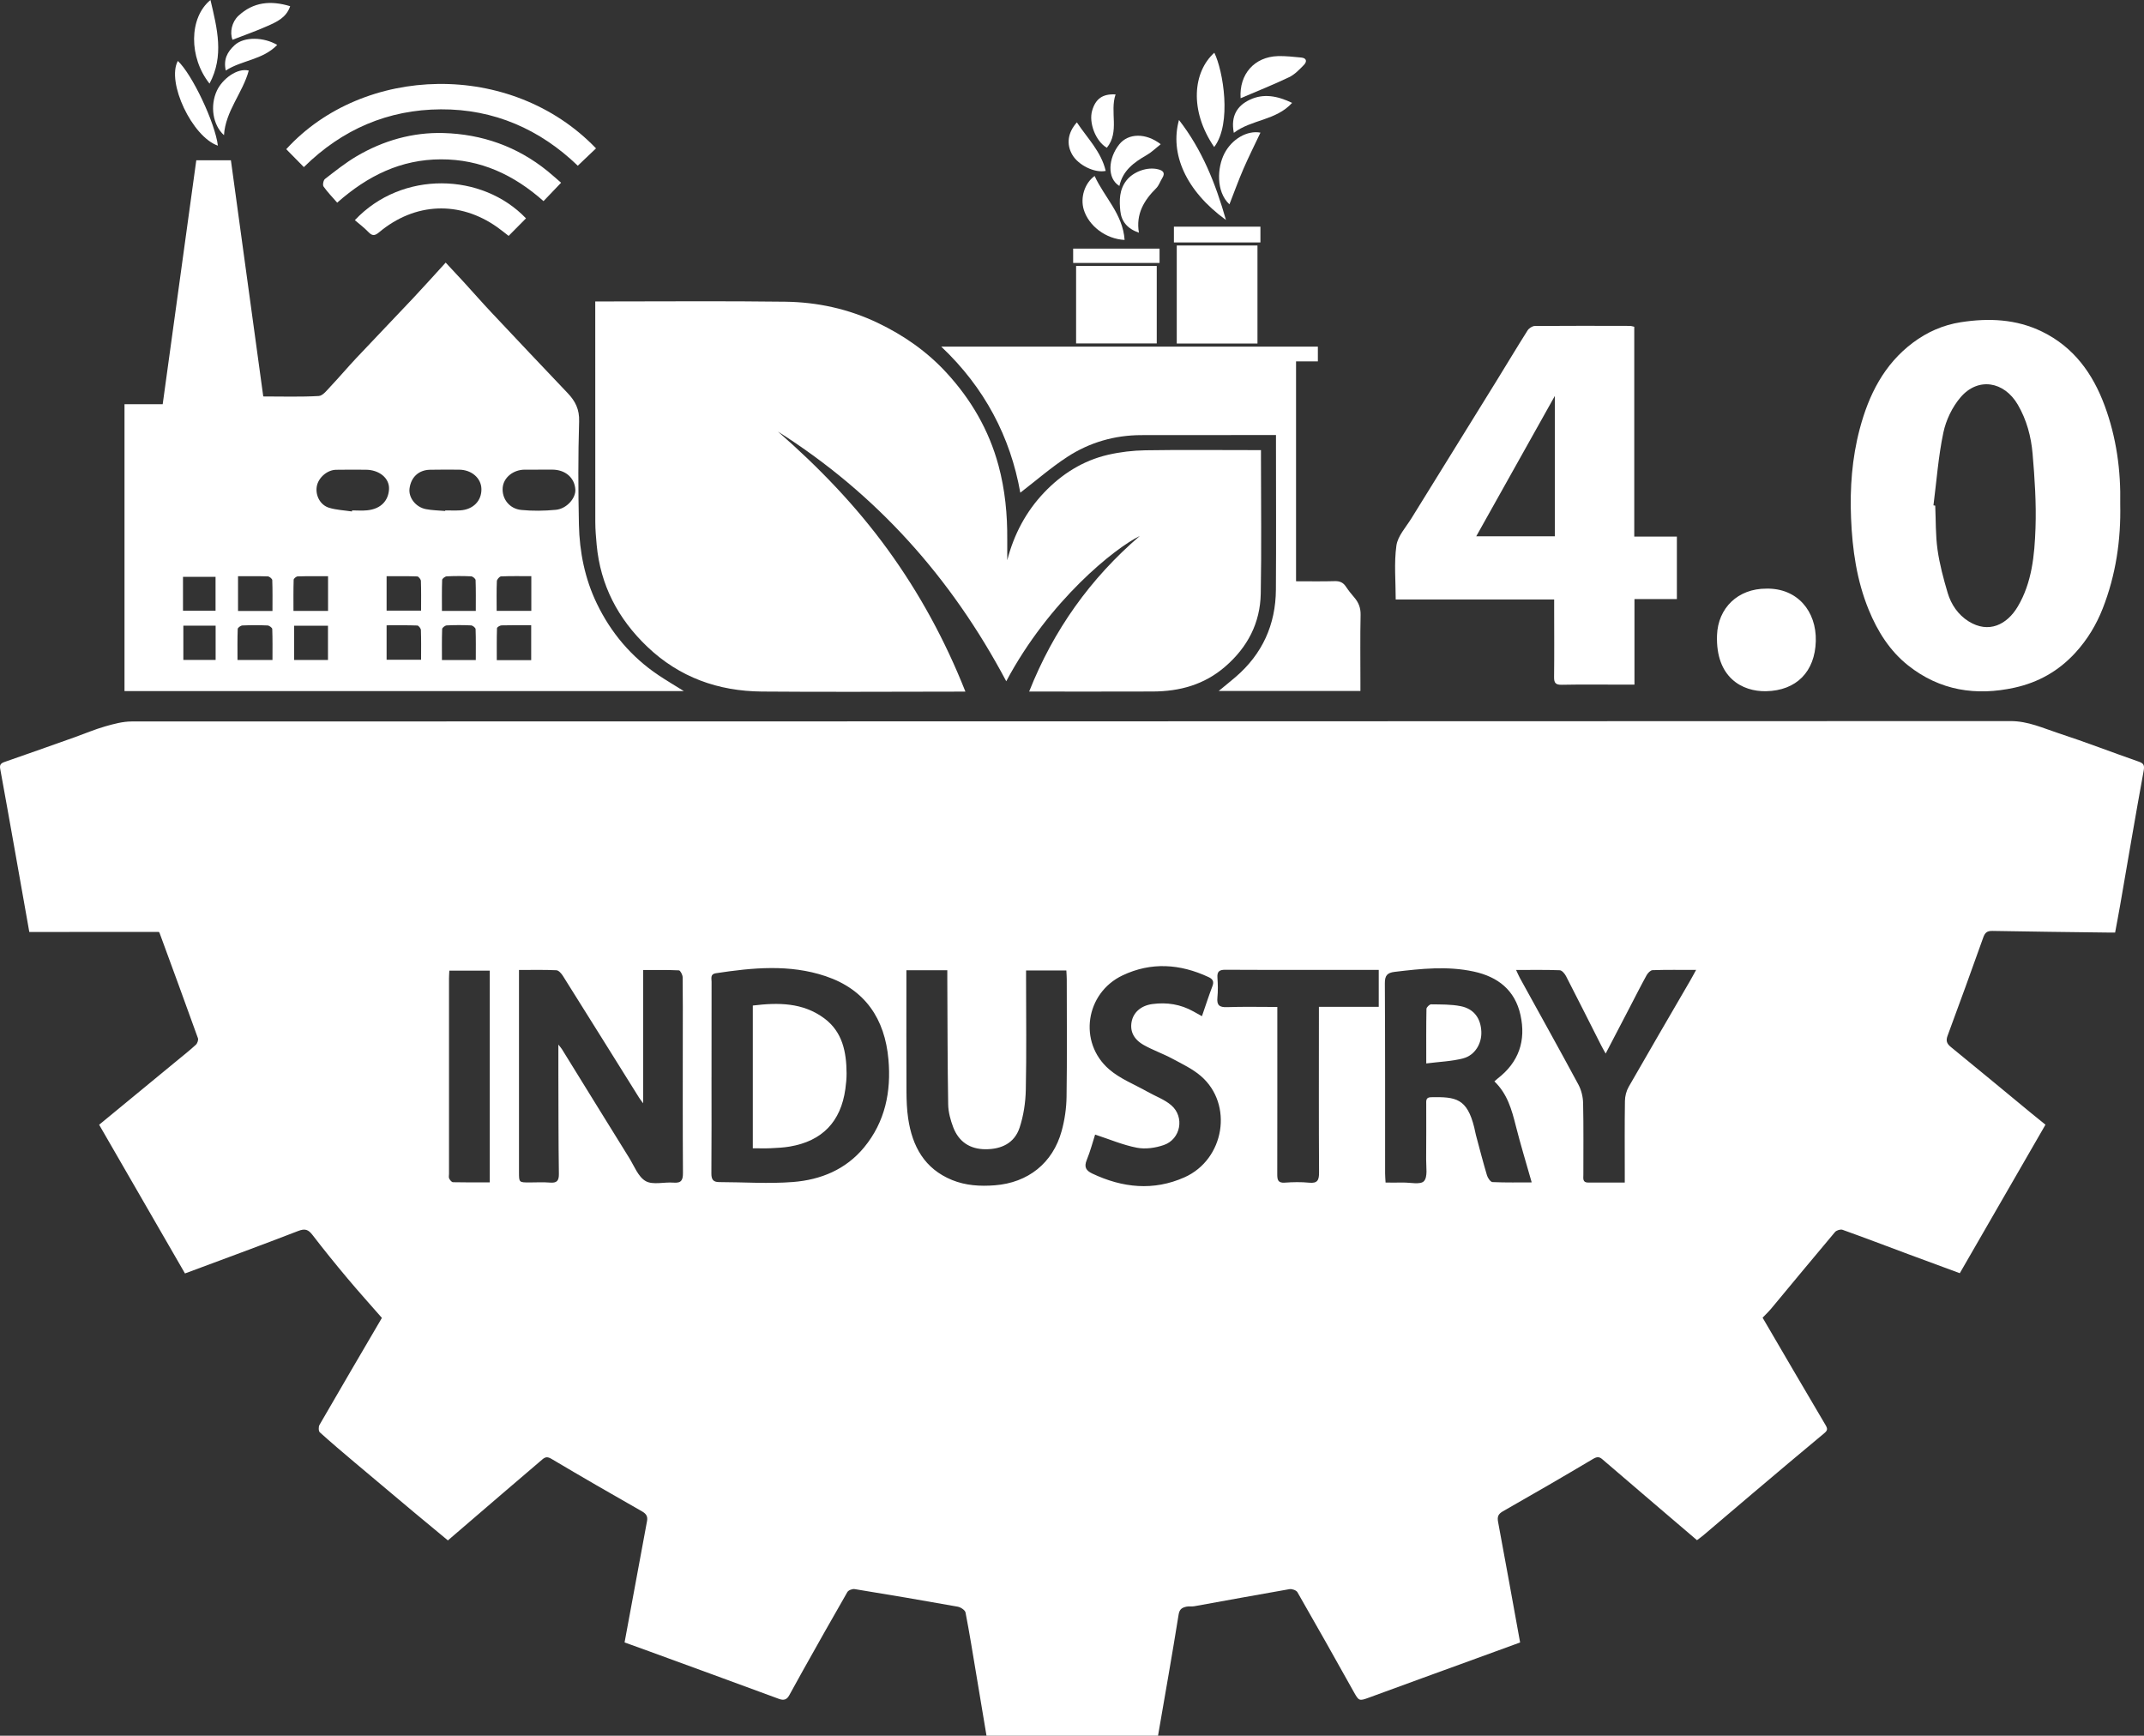 <svg xmlns="http://www.w3.org/2000/svg" id="Livello_2" viewBox="0 0 1358.91 1100.01"><rect x="0" y="0" width="1358.91" height="1100.01" fill="#333333" stroke="none"/><defs><style>.cls-1{fill:#fff;}</style></defs><g id="Laag_1"><path class="cls-1" d="M733.95,1100.01h-108.68c-2.2-13.18-4.36-26.18-6.54-39.17-2.18-12.99-4.24-26.01-6.76-38.93-.3-1.53-3.07-3.35-4.94-3.69-21.74-3.9-43.51-7.6-65.31-11.14-1.45-.24-3.96,.7-4.64,1.87-9.54,16.51-18.85,33.15-28.19,49.77-2.92,5.2-5.79,10.43-8.66,15.67-1.51,2.77-3.46,3.39-6.54,2.25-27.46-10.15-54.97-20.17-82.47-30.22-4.97-1.82-9.95-3.6-15.35-5.55,2.55-13.8,5.06-27.37,7.58-40.94,2.23-12.01,4.48-24.02,6.67-36.04,.5-2.72-.41-4.48-3.08-6-19.3-10.97-38.52-22.07-57.61-33.4-2.45-1.45-3.87-1.13-5.62,.36-8.45,7.19-16.87,14.4-25.29,21.62-11.43,9.8-22.85,19.62-34.63,29.75-7.29-6.05-14.55-12.02-21.76-18.05-12.56-10.51-25.1-21.04-37.61-31.6-7.34-6.2-14.69-12.4-21.81-18.85-.84-.76-.89-3.5-.21-4.69,13.07-22.64,26.31-45.18,39.56-67.82-7.36-8.42-14.78-16.65-21.9-25.14-7.54-8.99-14.93-18.12-22.08-27.42-2.61-3.39-4.68-4.22-8.98-2.56-23.74,9.19-47.66,17.93-71.85,26.95-18.14-31.42-36.17-62.66-54.4-94.24,16.36-13.47,32.56-26.8,48.75-40.13,4.22-3.47,8.51-6.87,12.54-10.55,.96-.88,1.72-3.05,1.32-4.17-7.99-22.27-16.16-44.47-24.31-66.68-.11-.29-.37-.53-.46-.65H18.57c-3.13-17.68-6.28-35.51-9.45-53.33-2.98-16.72-5.95-33.44-9.01-50.15-.46-2.52,.56-3.5,2.81-4.27,14.86-5.16,29.69-10.42,44.52-15.69,6.38-2.27,12.64-4.96,19.14-6.82,5.5-1.57,11.27-3.14,16.92-3.14,396.94-.11,793.88-.03,1190.83-.24,11.17,0,20.6,4.49,30.54,7.73,16.99,5.54,33.67,12.04,50.56,17.91,3.38,1.17,3.91,2.35,3.24,6.02-5.18,28.25-9.94,56.57-14.85,84.87-.98,5.66-2.07,11.31-3.21,17.47-1.81,0-3.6,.02-5.4,0-24.11-.31-48.21-.55-72.32-1.02-3.47-.07-4.79,1.11-5.91,4.29-7.36,20.76-14.93,41.45-22.56,62.12-1.16,3.13-.57,5,2.03,7.11,16.95,13.79,33.75,27.76,50.61,41.66,2.93,2.41,5.89,4.78,9.4,7.62-18,31.2-36.02,62.42-54.3,94.12-10.85-4-21.66-7.97-32.46-11.99-13.96-5.2-27.88-10.51-41.9-15.53-1.29-.46-3.84,.36-4.76,1.46-13.56,16.07-26.93,32.29-40.38,48.45-1.69,2.02-3.62,3.84-5.49,5.8,13.35,22.82,26.51,45.44,39.84,67.94,1.39,2.35,1.49,3.42-.71,5.24-15.16,12.58-30.2,25.3-45.25,38.02-10.5,8.87-20.93,17.8-31.41,26.69-1.25,1.06-2.59,1.99-4.06,3.11-9.34-7.97-18.52-15.78-27.68-23.62-10.82-9.26-21.62-18.55-32.46-27.79-1.81-1.54-3.32-1.51-5.67-.11-18.94,11.26-38.01,22.31-57.17,33.21-3.04,1.73-3.7,3.45-3.08,6.76,4.73,25.28,9.27,50.6,13.96,76.38-9.37,3.42-18.52,6.76-27.67,10.09-22.7,8.27-45.41,16.49-68.08,24.83-6.23,2.29-6.44,2.19-9.65-3.54-11.81-21.14-23.67-42.24-35.74-63.23-.72-1.25-3.48-2.22-5.05-1.94-20.14,3.48-40.24,7.22-60.36,10.83-1.62,.29-3.37-.09-4.97,.27-2.59,.59-4.36,1.42-4.93,4.99-4.08,25.55-8.62,51.03-13.06,76.82Zm-405-485.29c0,5.69,0,10.49,0,15.29,0,37.64,0,75.29,0,112.93,0,6.42,.02,6.42,6.61,6.43,4.33,0,8.68-.27,12.98,.08,4.34,.35,5.76-1.03,5.69-5.54-.3-20.98-.25-41.97-.32-62.95-.02-5.89,0-11.79,0-18.98,1.34,1.73,1.88,2.31,2.28,2.96,14.19,22.94,28.33,45.9,42.57,68.81,3.24,5.2,5.73,12.08,10.5,14.77,4.58,2.59,11.68,.47,17.63,.96,5.03,.41,6.01-1.64,5.98-6.26-.19-28.98-.1-57.96-.1-86.95,0-12.33,.09-24.65-.1-36.98-.02-1.52-1.47-4.29-2.35-4.34-7.41-.35-14.85-.2-22.69-.2v84.45c-1.36-1.88-2.04-2.72-2.61-3.63-16.06-25.7-32.08-51.41-48.21-77.07-.96-1.53-2.71-3.55-4.17-3.62-7.62-.36-15.26-.17-23.69-.17Zm122.02,67.94c0,20.31,.09,40.63-.08,60.94-.03,3.8,1.09,5.54,4.94,5.54,15.61,.03,31.29,1.15,46.8-.06,17.49-1.37,33.44-7.85,45.04-21.92,13.37-16.21,17.25-35.35,15.44-55.77-2.28-25.73-14.75-44.31-39.79-52.74-22.91-7.71-46.31-5.4-69.64-1.86-3.62,.55-2.66,3.31-2.67,5.43-.06,20.15-.04,40.3-.03,60.44Zm496.22,2.64c1.05-.92,1.53-1.38,2.05-1.78,13.41-10.34,18.07-23.97,14.47-40.27-3.49-15.81-14.34-24.22-29.58-27.53-16.72-3.63-33.43-1.82-50.16,.19-4.68,.56-6.25,2.3-6.22,7.24,.23,40.15,.14,80.31,.16,120.46,0,1.78,.18,3.55,.29,5.83,3.96,0,7.43,.05,10.9-.01,4.64-.09,11.17,1.51,13.41-.87,2.51-2.67,1.36-8.99,1.41-13.73,.13-11.66,.04-23.33,.05-34.99,0-2.14-.4-4.42,3.02-4.49,15.73-.3,22.82,.68,27.41,19.15,.4,1.61,.65,3.27,1.08,4.87,2.28,8.52,4.48,17.06,7,25.51,.5,1.68,2.24,4.2,3.5,4.26,8.54,.38,17.1,.2,24.84,.2-3.47-12.25-7.06-23.95-10.06-35.81-2.59-10.25-5.34-20.3-13.58-28.21Zm-372.7-70.41c0,2.53,0,4.5,0,6.46,0,23.5-.06,46.99,.05,70.49,.03,5.64,.25,11.35,1.07,16.92,2.6,17.7,10.37,31.95,27.84,39.07,8.66,3.53,17.8,4.06,27.03,3.35,21.09-1.62,36.81-14.05,42.41-34.4,1.92-6.98,3.01-14.41,3.11-21.65,.37-24.82,.14-49.66,.13-74.49,0-1.78-.16-3.57-.26-5.62h-25.53c0,2.3,0,4.25,0,6.21,0,23.16,.33,46.33-.17,69.48-.17,8.03-1.42,16.33-3.93,23.93-3.23,9.8-11.52,13.73-21.64,13.68-9.93-.05-16.94-4.78-20.44-13.95-1.75-4.6-3.11-9.65-3.19-14.52-.43-26.32-.41-52.65-.55-78.97,0-1.93,0-3.86,0-6h-25.94Zm119.62,104.13c-1.56,4.84-3.06,10.65-5.32,16.14-1.83,4.46-.42,6.71,3.53,8.58,19.15,9.06,38.79,11.12,58.4,2.39,25.45-11.33,31.12-46.24,10.53-64.11-5.3-4.6-11.96-7.74-18.23-11.11-5.85-3.14-12.2-5.34-17.98-8.58-6.55-3.67-8.92-8.84-7.79-14.81,1.12-5.91,5.91-10.23,13.13-11.21,9.14-1.23,17.91,.12,26.06,4.7,1.66,.93,3.33,1.85,5.38,2.99,2.34-6.77,4.32-12.93,6.62-18.96,1.15-3.02,.3-4.55-2.47-5.84-18.02-8.38-36.31-9.67-54.46-1.06-23.56,11.18-28.24,42.46-8.53,59.53,6.99,6.05,16.15,9.59,24.35,14.23,5.03,2.85,10.76,4.86,15.05,8.55,8.6,7.42,5.99,21.49-4.72,25.2-5.3,1.84-11.64,2.75-17.06,1.71-8.8-1.68-17.24-5.31-26.49-8.33Zm335.7,30.4c0-2.83,0-4.81,0-6.79,0-15-.13-30,.11-44.99,.05-2.98,.9-6.28,2.37-8.86,12.81-22.41,25.86-44.69,38.82-67.02,1.2-2.06,2.31-4.17,3.91-7.08-9.98,0-18.78-.14-27.58,.15-1.32,.04-3.02,1.82-3.79,3.21-3.85,7-7.45,14.15-11.14,21.24-4.81,9.24-9.63,18.47-14.81,28.41-1.27-2.3-2.17-3.83-2.97-5.42-7.37-14.56-14.68-29.16-22.16-43.67-.81-1.56-2.58-3.67-3.97-3.72-8.93-.34-17.87-.17-27.67-.17,1.07,2.27,1.68,3.76,2.45,5.15,12.37,22.47,24.87,44.87,37.03,67.46,1.87,3.47,2.91,7.78,3,11.73,.34,15.16,.13,30.33,.16,45.49,0,2.21-.66,4.94,3.12,4.91,7.46-.06,14.92-.02,23.12-.02Zm-155.96-134.76c-2.18,0-3.98,0-5.77,0-9.66,0-19.32,0-28.97,0-20.81,0-41.63,.09-62.44-.08-3.97-.03-5.31,1.19-5.03,5.11,.3,4.14,.38,8.36-.02,12.48-.47,4.82,1.2,6.27,6.04,6.1,10.43-.37,20.88-.11,31.93-.11v7.93c0,32.65,.03,65.31-.04,97.96,0,3.44,.28,5.76,4.75,5.44,5.14-.37,10.36-.48,15.47,.03,5.35,.52,6.29-1.67,6.27-6.5-.19-32.82-.1-65.64-.09-98.46,0-1.95,0-3.9,0-6.5h37.92v-23.41Zm-563.43,134.67v-134.18h-25.62c-.09,1.91-.21,3.39-.21,4.86-.01,41.31,0,82.62,0,123.92,0,1-.29,2.16,.12,2.96,.49,.97,1.56,2.31,2.41,2.33,7.62,.18,15.25,.11,23.31,.11Z"></path><path class="cls-1" d="M638.43,354.97c4.24-16.35,11.88-30.76,23.34-42.81,11.14-11.72,24.65-20.29,40.59-23.96,7.66-1.76,15.66-2.7,23.52-2.83,22.48-.36,44.97-.12,67.45-.12,1.78,0,3.57,0,5.9,0v5.96c0,28.33,.39,56.66-.14,84.98-.35,18.61-8.3,33.94-22.52,46.25-13.31,11.53-28.87,15.73-45.93,15.79-23.98,.09-47.97,.03-71.95,.04-1.82,0-3.63,0-6.4,0,15.5-39.09,38.79-71.69,70.16-98.62-15.85,7.74-57.37,40.83-84.67,92.09-34.71-65.49-82.26-118.74-144.72-158.24,25.79,22.5,49.42,46.99,69.58,74.75,20.15,27.74,36.38,57.57,49.26,90.06-2.52,0-4.32,0-6.13,0-40.97,.01-81.94,.31-122.91-.05-27.63-.24-52.22-8.96-72.61-28.41-18.56-17.72-29.71-38.96-32.08-64.63-.44-4.78-.85-9.59-.86-14.38-.06-44.49-.03-88.98-.03-133.48,0-1.96,0-3.91,0-6.32,2.45,0,4.25,0,6.05,0,38.14,0,76.28-.34,114.41,.17,20.31,.27,39.95,4.52,58.54,13.39,16.53,7.89,31.24,18.16,43.58,31.57,15.57,16.92,26.92,36.31,32.99,58.75,4.19,15.49,5.69,31.16,5.56,47.09-.03,4.32,0,8.63,0,12.95Z"></path><path class="cls-1" d="M124.41,101.57h21.94c6.83,49.88,13.63,99.52,20.51,149.68,11.97,0,23.61,.38,35.18-.29,2.61-.15,5.24-3.71,7.47-6.06,5.57-5.9,10.81-12.12,16.37-18.03,11.95-12.71,24.07-25.27,36.02-37.97,6.69-7.11,13.2-14.4,20.58-22.47,3.97,4.26,7.7,8.2,11.36,12.21,5.82,6.36,11.5,12.86,17.4,19.14,16.15,17.19,32.36,34.33,48.62,51.42,4.78,5.03,7.43,10.24,7.2,17.8-.67,21.81-.59,43.66-.13,65.48,.36,17.32,3.78,34.28,11.32,49.94,8.9,18.5,21.84,33.88,39.01,45.42,5.03,3.38,10.27,6.45,16.17,10.14H78.91v-181.81h24.21c7.13-51.75,14.19-103,21.29-154.59Zm216.65,196.05v.02c-2.83,0-5.65-.01-8.48,0-7.33,.03-13.45,5.04-13.97,11.42-.57,6.96,4.19,13.37,11.79,14.12,7.23,.72,14.64,.6,21.89-.09,6.89-.65,12.72-7.37,12.37-12.87-.47-7.5-6.33-12.56-14.62-12.6-2.99-.02-5.99,0-8.98,0Zm-58.86,26.21l.03-.36c3.15,0,6.32,.16,9.46-.03,8.21-.49,13.63-6.05,13.44-13.63-.17-6.87-6.3-12.14-14.2-12.16-6.14-.02-12.29-.09-18.43,.05-7.16,.16-12.01,4.73-12.93,11.89-.73,5.69,3.83,11.78,10.33,13.06,4.02,.79,8.2,.82,12.3,1.18Zm-59.13,.31l.1-.67c3.16,0,6.34,.26,9.46-.05,9.22-.89,13.59-6.53,13.94-13.43,.35-7.05-6.3-12.26-14.68-12.3-6.31-.03-12.62-.1-18.93,.03-5.69,.12-11.27,5.1-12.19,10.61-.94,5.6,2.13,11.71,7.76,13.45,4.65,1.43,9.68,1.62,14.54,2.36Zm113.61,94.22v-22.13c-6.58,0-12.7-.09-18.82,.09-1.01,.03-2.84,1.15-2.86,1.82-.21,6.72-.13,13.45-.13,20.23h21.8Zm-163.98-.11c0-6.74,.11-13.19-.14-19.62-.03-.82-1.9-2.2-2.96-2.25-5.31-.23-10.64-.22-15.95,0-1.07,.05-2.95,1.39-2.98,2.2-.24,6.56-.14,13.13-.14,19.66h22.16Zm13.73-21.72v21.72h21.45v-21.72h-21.45Zm58.61-.25v21.82h21.85c0-6.59,.11-12.71-.11-18.81-.04-1.03-1.45-2.85-2.28-2.88-6.41-.24-12.83-.13-19.46-.13Zm69.76-9.15h21.96v-21.99c-6.63,0-12.91-.13-19.17,.14-.97,.04-2.62,1.91-2.67,2.99-.26,6.11-.13,12.24-.13,18.85Zm-69.76-21.95v21.81h21.85c0-6.6,.11-12.72-.11-18.84-.04-1.02-1.48-2.81-2.32-2.84-6.41-.24-12.84-.13-19.42-.13Zm-37.11,0c-6.69,0-12.97-.09-19.24,.1-.91,.03-2.53,1.36-2.56,2.13-.21,6.56-.12,13.14-.12,19.74h21.92v-21.97Zm-57.06,0v22.01h21.83c0-6.67,.11-13.11-.13-19.54-.03-.86-1.8-2.32-2.81-2.36-6.12-.22-12.24-.11-18.89-.11Zm150.7,53.09c0-6.69,.11-13.14-.13-19.57-.03-.86-1.82-2.31-2.85-2.36-5.14-.25-10.31-.25-15.46,0-1.04,.05-2.86,1.46-2.89,2.3-.24,6.44-.13,12.89-.13,19.64h21.47Zm0-31.11c0-6.64,.11-13.09-.13-19.53-.03-.87-1.8-2.34-2.82-2.38-5.15-.25-10.32-.24-15.47,0-1.05,.05-2.88,1.45-2.91,2.28-.24,6.44-.13,12.9-.13,19.64h21.46Zm-185.36,9.36v21.7h20.46v-21.7h-20.46Zm-.22-9.5h20.63v-21.45h-20.63v21.45Z"></path><path class="cls-1" d="M1343.84,319.47c.51,22.74-2.79,44.94-11.08,66.11-4.02,10.27-9.71,19.75-17.4,28.14-10.61,11.57-23.44,18.75-38.42,22.06-24.49,5.41-47.43,1.88-67.5-14.04-11.7-9.28-19.43-21.64-25.03-35.33-7.6-18.59-10.36-38.08-11.18-58.07-.78-19.13,.6-37.97,5.48-56.43,5.7-21.59,15.39-41.02,33.78-54.77,8.97-6.71,19.11-11.2,30.31-12.94,17.72-2.75,35.15-2.01,51.51,5.97,20.02,9.76,32.12,26.48,39.68,46.95,7.44,20.14,10.29,40.97,9.85,62.34Zm-118.38,.78l1.13,.21c.42,9.29,.16,18.68,1.45,27.85,1.3,9.26,3.77,18.42,6.43,27.42,2.2,7.42,6.66,13.9,13.24,18.02,12.82,8.02,24.42,2.05,31.17-9.31,9.04-15.22,10.66-32.64,11.26-49.77,.55-15.69-.5-31.5-1.85-47.17-.93-10.83-3.74-21.39-9.37-31.05-8.63-14.8-25.18-17.62-36.27-4.67-5.26,6.14-9.25,14.44-10.91,22.37-3.19,15.14-4.3,30.72-6.28,46.11Z"></path><path class="cls-1" d="M985.06,379.92h-100.43c0-11.68-1.11-23.1,.44-34.15,.85-6.07,6.02-11.61,9.49-17.23,17.91-29.02,35.91-57.98,53.85-86.99,6.62-10.7,13.06-21.51,19.79-32.13,.89-1.4,3.03-2.82,4.6-2.83,20.14-.17,40.28-.09,60.43-.05,.63,0,1.26,.25,2.6,.54v132.98h27.01v39.6h-26.88v54.21c-4.08,0-7.36,0-10.64,0-11.82,0-23.64-.13-35.46,.1-3.75,.07-4.9-1.09-4.85-4.8,.17-14.32,.06-28.65,.05-42.97,0-1.95,0-3.9,0-6.28Zm.42-40.06v-88.93c-15.73,28.08-32.74,58.46-49.8,88.93h49.8Z"></path><path class="cls-1" d="M835.29,219.68v9.34h-13.83v139.35c8.38,0,16.5,.16,24.6-.08,3.22-.09,5.33,.94,7.06,3.56,1.55,2.34,3.32,4.55,5.16,6.67,2.79,3.23,4.19,6.65,4.09,11.16-.31,14.16-.11,28.33-.11,42.49,0,1.8,0,3.59,0,5.74h-89.85c3.79-3.13,7.33-5.94,10.75-8.88,16.94-14.55,25.38-33.14,25.53-55.34,.21-30.5,.05-61,.05-91.49,0-1.96,0-3.92,0-6.5-2.49,0-4.44,0-6.38,0-26.32,.02-52.64,0-78.95,.05-16.99,.03-32.85,4.62-46.96,13.82-10.29,6.71-19.63,14.87-29.76,22.66-6.28-35.31-22.62-66.61-50.12-92.56h238.72Z"></path><path class="cls-1" d="M192.59,105.9c-3.97-4.03-7.56-7.69-11.16-11.35,48.76-53.52,142.5-56.58,196.34-.52-3.69,3.51-7.39,7.02-11.56,10.99-24-23.12-53.17-35.91-86.77-35.73-33.38,.17-62.51,12.58-86.86,36.62Z"></path><path class="cls-1" d="M1119.6,373.04c19.64-.38,31.79,14.39,31.29,33.24-.51,19.35-12.23,31.39-31.52,31.77-15.03,.3-32-8.56-31.09-35.44,.59-17.26,13.22-29.64,31.32-29.57Z"></path><path class="cls-1" d="M745.85,217.71v-62.13h51.16v62.13h-51.16Z"></path><path class="cls-1" d="M355.62,115.82c-4.08,4.27-7.51,7.86-11.13,11.64-18.67-16.6-39.83-26.57-65.1-26.48-25.12,.09-46.11,10.17-65.67,27.45-2.98-3.43-6.12-6.62-8.66-10.24-.68-.96-.09-3.99,.92-4.77,6.52-5.04,13.01-10.25,20.09-14.42,16.9-9.94,35.47-15.23,54.97-14.69,24.38,.69,46.7,8.48,65.92,24.04,2.93,2.38,5.73,4.92,8.67,7.45Z"></path><path class="cls-1" d="M733.17,168.55v49.1h-51.12v-49.1h51.12Z"></path><path class="cls-1" d="M224.92,139.52c29.85-31.72,80.79-30.12,108.46-1.14-3.58,3.62-7.16,7.23-11,11.11-2.52-1.93-4.79-3.8-7.19-5.5-23.88-16.9-52.25-15.77-74.94,3.25-2.99,2.51-4.52,2.14-6.92-.35-2.51-2.62-5.46-4.82-8.41-7.36Z"></path><path class="cls-1" d="M769.57,93.18c-15.93-23.32-13.37-47.66,.09-59.76,5.56,11.16,11.27,44.94-.09,59.76Z"></path><path class="cls-1" d="M777.04,139.41c-25.57-18.54-35.67-42.1-29.78-63.37,14.72,18.96,23.16,40.21,29.78,63.37Z"></path><path class="cls-1" d="M786.32,62.25c-.98-15.29,8.77-26.2,23.56-26.69,4.92-.16,9.89,.46,14.82,.9,3.57,.32,3.77,2.62,1.74,4.69-2.83,2.9-5.8,6.06-9.36,7.76-9.94,4.76-20.21,8.83-30.76,13.34Z"></path><path class="cls-1" d="M744.05,153.64v-9.99h54.83v9.99h-54.83Z"></path><path class="cls-1" d="M721.85,147.47c-7.43-2.58-11.08-7.23-11.76-13.71-.7-6.76-.7-13.55,3.89-19.42,4.35-5.57,13.24-8.78,20.07-7.04,3.27,.83,4.62,2.34,2.59,5.59-1.31,2.11-2.11,4.69-3.81,6.38-7.74,7.7-12.97,16.32-10.97,28.2Z"></path><path class="cls-1" d="M712.8,152.05c-11.93-.56-22.75-8.91-25.88-19.17-2.29-7.51,.45-16.72,6.88-21.36,6.13,13.49,17.88,24.13,19,40.53Z"></path><path class="cls-1" d="M133.4,0c4.25,18.11,8.79,35.43-.6,52.98-13.16-16.51-13.12-41.75,.6-52.98Z"></path><path class="cls-1" d="M138.1,92.31c-16.31-5.62-32.69-40.26-25.38-53.69,9.14,8.56,23.65,39.26,25.38,53.69Z"></path><path class="cls-1" d="M779.24,129.5c-8.7-8.11-7.67-23.51-3.21-32.17,4.79-9.3,14.53-14.85,22.87-13.27-3.67,7.77-7.45,15.27-10.78,22.95-3.22,7.45-5.98,15.09-8.88,22.49Z"></path><path class="cls-1" d="M734.95,157.56v9.08h-54.76v-9.08h54.76Z"></path><path class="cls-1" d="M709.48,117.85c-7.96-4.84-7.1-17.57-.07-26.36,5.69-7.12,16.79-7.44,26.27-.09-3.07,2.41-5.74,5.06-8.88,6.87-7.91,4.56-15.1,9.61-17.31,19.58Z"></path><path class="cls-1" d="M147.37,25.2c-1.87-4.79-.38-11.33,3.72-15.16C160.64,1.14,171.68,.22,183.91,3.93c-2.44,7.36-8.65,10-14.56,12.63-7.06,3.15-14.4,5.69-21.97,8.64Z"></path><path class="cls-1" d="M782.02,84.19c-2.09-10.72,2.19-17.26,10.19-21.01,8.76-4.11,17.55-2.39,26.76,2.02-10.34,11.3-25.71,10.45-36.95,18.99Z"></path><path class="cls-1" d="M157.67,44.71c-3.83,14.19-14.75,25.62-15.7,40.96-7.06-6.37-9.01-18.55-4.48-28.26,3.4-7.28,12.74-14.51,20.18-12.7Z"></path><path class="cls-1" d="M682.54,77.55c6.6,9.99,15.41,18.5,18.28,30.76-7.08,1.46-17.3-3.67-21.13-10.16-3.92-6.65-3-14.03,2.86-20.6Z"></path><path class="cls-1" d="M707.07,59.84c-3.79,11.17,2.73,23.59-5.52,33.8-7.07-4.02-11.59-15.86-9.32-23.56,2.2-7.47,6.59-10.71,14.85-10.24Z"></path><path class="cls-1" d="M175.7,28.48c-9.25,9.54-22.29,9.57-32.61,16.21-1.53-7.11,.96-11.7,5.49-15.96,6.18-5.81,18.94-5.16,27.12-.25Z"></path><path class="cls-1" d="M477.15,727.7v-90.45c16.08-1.96,31.73-1.99,45.36,8.17,11.53,8.59,13.98,21.34,14.07,34.77,.02,3.32-.32,6.66-.77,9.96-2.87,20.73-14.67,32.98-35.25,36.47-3.92,.67-7.94,.86-11.93,1.05-3.63,.17-7.28,.04-11.47,.04Z"></path><path class="cls-1" d="M903.99,673.96c0-12.67-.08-23.63,.13-34.59,.02-1.03,1.94-2.89,2.95-2.88,6.29,.1,12.71-.05,18.82,1.18,8.36,1.69,12.66,7.72,13.01,16.12,.32,7.49-3.99,14.95-11.49,16.93-7.26,1.91-14.96,2.14-23.43,3.23Z"></path></g></svg>